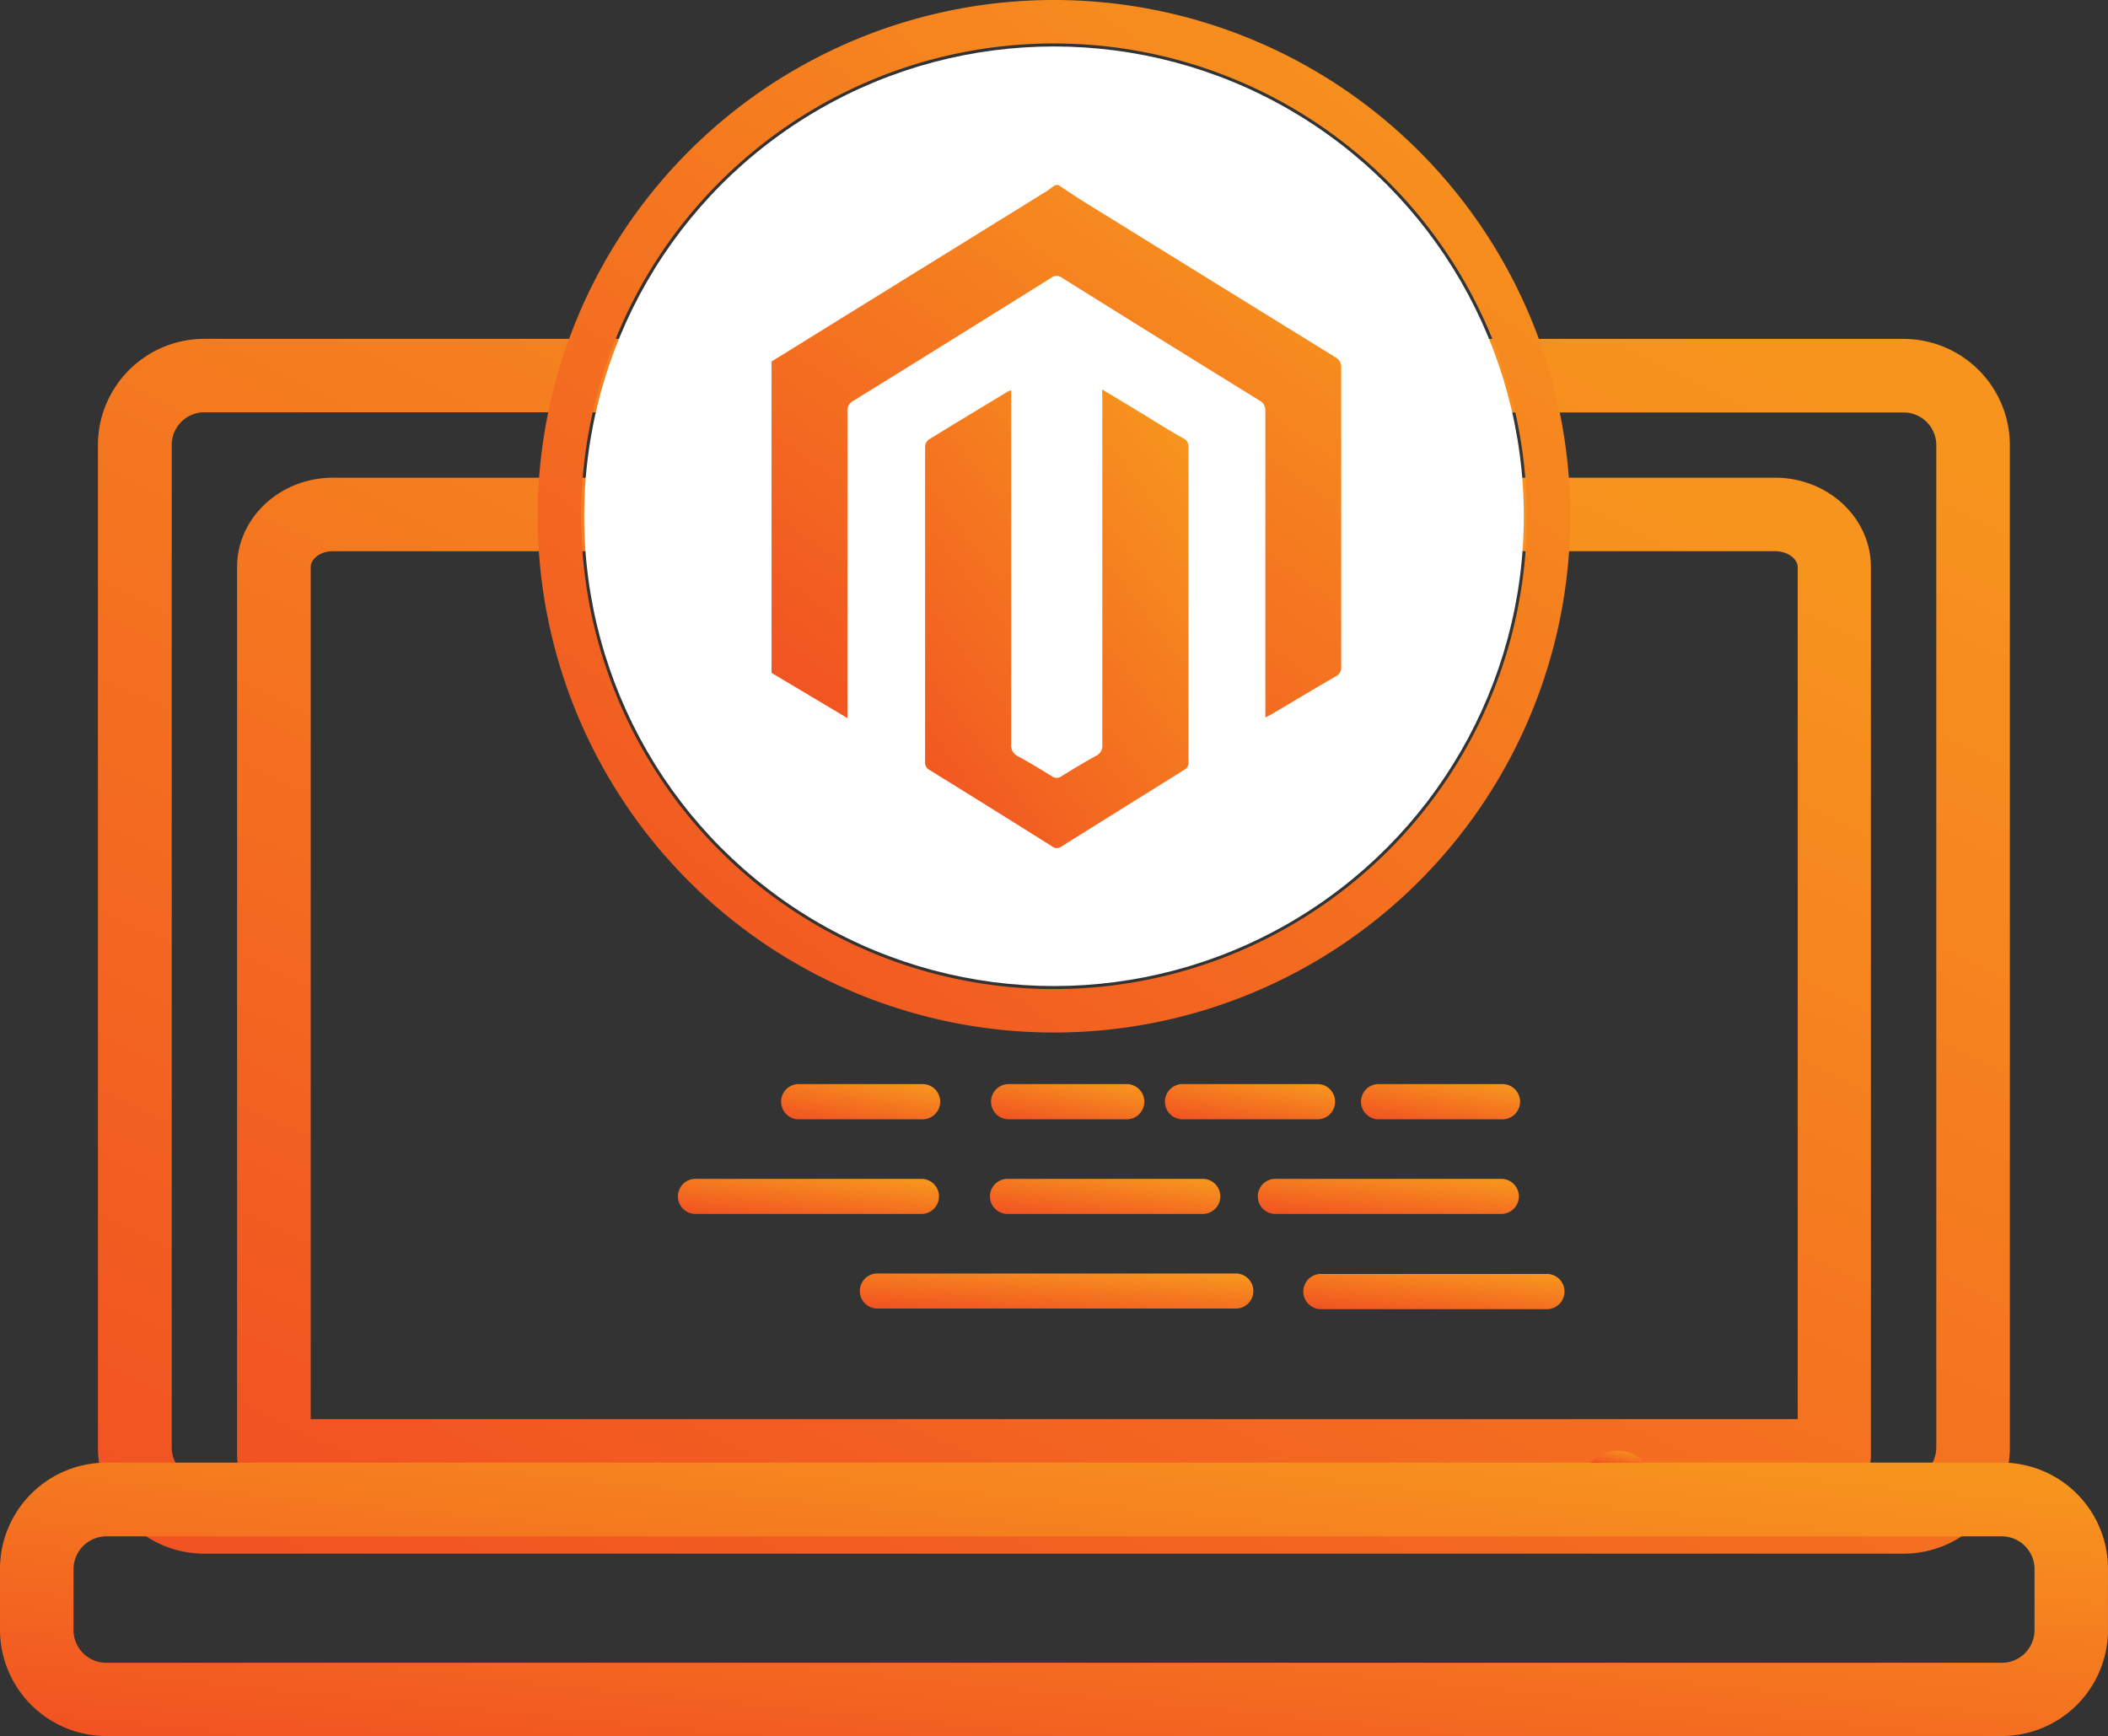 <svg id="Layer_2" data-name="Layer 2" xmlns="http://www.w3.org/2000/svg" xmlns:xlink="http://www.w3.org/1999/xlink" width="258.268" height="212.71" viewBox="0 0 258.268 212.71">
  <rect x="0" y="0" width="258.268" height="212.71" fill="#333333" stroke="none"/>
  <defs>
    <linearGradient id="linear-gradient" x1="-0.016" y1="1.569" x2="1.053" y2="0.166" gradientUnits="objectBoundingBox">
      <stop offset="0" stop-color="#ef3923"/>
      <stop offset="1" stop-color="#f7941e"/>
    </linearGradient>
  </defs>
  <g id="Illustration">
    <path id="Path_143" data-name="Path 143" d="M234.218,45H160.165a92.6,92.6,0,0,1,4.356,9.016h69.7a4,4,0,0,1,4.014,4V180.824a4.023,4.023,0,0,1-4.014,4.014H26.057a4.023,4.023,0,0,1-4.014-4.014V57.993a4,4,0,0,1,4.014-4H95.773a92.514,92.514,0,0,1,4.337-9H26.057A13.039,13.039,0,0,0,13,57.993V180.824a13.039,13.039,0,0,0,13.057,13.02H234.218a13.039,13.039,0,0,0,13.03-13.02V57.993A13.039,13.039,0,0,0,234.218,45Z" transform="translate(-1.004 -3.475)" fill="url(#linear-gradient)"/>
    <path id="Path_144" data-name="Path 144" d="M219.912,63.43h-51.02a77.948,77.948,0,0,1,2.288,9.006h48.732c1.615,0,2.768,1,2.768,1.919V178.787H40.5V74.356c0-.923,1.117-1.919,2.713-1.919H91.941a81.917,81.917,0,0,1,2.289-9.006H43.218c-6.459,0-11.738,4.918-11.738,10.926V183.3a4.494,4.494,0,0,0,4.512,4.494H227.137a4.494,4.494,0,0,0,4.512-4.494V74.356C231.649,68.348,226.389,63.43,219.912,63.43Z" transform="translate(-2.431 -4.898)" fill="url(#linear-gradient)"/>
    <path id="Path_145" data-name="Path 145" d="M245.266,227.707H13.02A13.03,13.03,0,0,1,0,214.7V207.23a13.039,13.039,0,0,1,13.02-13.02H245.266a13.02,13.02,0,0,1,13,13.02V214.7A13.011,13.011,0,0,1,245.266,227.707ZM13.02,203.244a4.033,4.033,0,0,0-4.014,4.014v7.475a4.014,4.014,0,0,0,4.014,4H245.266a4,4,0,0,0,4-4v-7.475a4.014,4.014,0,0,0-4-4.014Z" transform="translate(0 -14.997)" fill="url(#linear-gradient)"/>
    <path id="Path_146" data-name="Path 146" d="M214.845,192.63h-.351a4.531,4.531,0,0,0-3.054,1.19c-.111.1-.231.194-.36.3H217.8a4.494,4.494,0,0,0-2.953-1.486Z" transform="translate(-16.3 -14.875)" fill="url(#linear-gradient)"/>
    <path id="Path_147" data-name="Path 147" d="M134.647,0A63.257,63.257,0,1,0,197.9,63.257,63.257,63.257,0,0,0,134.647,0Zm0,121.189a57.932,57.932,0,1,1,57.932-57.932,57.932,57.932,0,0,1-57.932,57.932Z" transform="translate(-5.513)" fill="url(#linear-gradient)"/>
    <ellipse id="Ellipse_2" data-name="Ellipse 2" cx="57.563" cy="57.563" rx="57.563" ry="57.563" transform="translate(71.571 5.694)" fill="#fff"/>
    <path id="Path_148" data-name="Path 148" d="M120.9,148.259h-15.17a2.159,2.159,0,0,1,0-4.309H120.9a2.159,2.159,0,1,1,0,4.309Z" transform="translate(-8.009 -11.115)" fill="url(#linear-gradient)"/>
    <path id="Path_149" data-name="Path 149" d="M119.843,160.83H92.16a2.15,2.15,0,0,1,0-4.3h27.683a2.15,2.15,0,1,1,0,4.3Z" transform="translate(-6.951 -12.087)" fill="url(#linear-gradient)"/>
    <path id="Path_150" data-name="Path 150" d="M197.892,148.259H182.721a2.159,2.159,0,0,1,0-4.309h15.171a2.159,2.159,0,1,1,0,4.309Z" transform="translate(-13.954 -11.115)" fill="url(#linear-gradient)"/>
    <path id="Path_151" data-name="Path 151" d="M173.218,148.259h-16.25a2.159,2.159,0,1,1,0-4.309h16.25a2.159,2.159,0,1,1,0,4.309Z" transform="translate(-11.943 -11.115)" fill="url(#linear-gradient)"/>
    <path id="Path_152" data-name="Path 152" d="M148.061,148.259H133.6a2.159,2.159,0,0,1,0-4.309h14.46a2.159,2.159,0,1,1,0,4.309Z" transform="translate(-10.161 -11.115)" fill="url(#linear-gradient)"/>
    <path id="Path_153" data-name="Path 153" d="M196.833,160.83H169.15a2.15,2.15,0,0,1,0-4.3h27.683a2.15,2.15,0,0,1,0,4.3Z" transform="translate(-12.896 -12.087)" fill="url(#linear-gradient)"/>
    <path id="Path_154" data-name="Path 154" d="M202.745,173.469H175.061a2.159,2.159,0,0,1,0-4.309h27.683a2.159,2.159,0,1,1,0,4.309Z" transform="translate(-13.362 -13.062)" fill="url(#linear-gradient)"/>
    <path id="Path_155" data-name="Path 155" d="M157.509,160.83H133.59a2.15,2.15,0,0,1,0-4.3h23.918a2.15,2.15,0,0,1,0,4.3Z" transform="translate(-10.15 -12.087)" fill="url(#linear-gradient)"/>
    <path id="Path_156" data-name="Path 156" d="M160.087,173.391H116.448a2.15,2.15,0,1,1,0-4.291h43.638a2.15,2.15,0,1,1,0,4.291Z" transform="translate(-8.815 -13.058)" fill="url(#linear-gradient)"/>
    <path id="Path_157" data-name="Path 157" d="M137.543,24.55c1.172.766,2.335,1.55,3.525,2.288q15.226,9.431,30.452,18.834A1.347,1.347,0,0,1,172.23,47V83.534a1.218,1.218,0,0,1-.683,1.246c-2.658,1.532-5.288,3.119-7.927,4.678-.185.111-.378.194-.683.341V52.289a1.338,1.338,0,0,0-.72-1.32q-12.1-7.475-24.158-15.014a1.107,1.107,0,0,0-1.393,0q-12.051,7.539-24.158,15.023a1.384,1.384,0,0,0-.775,1.366q0,18.188,0,36.376v1.163l-9.292-5.537V46.189l33.515-20.753c.415-.249.794-.554,1.2-.84Z" transform="translate(-7.91 -1.896)" fill="url(#linear-gradient)"/>
    <path id="Path_158" data-name="Path 158" d="M144.514,51.71,150,55.023c1.486.923,2.971,1.846,4.475,2.695a1.061,1.061,0,0,1,.618,1.034V97.36a1.006,1.006,0,0,1-.554.987q-7.5,4.669-14.986,9.348a.923.923,0,0,1-1.181,0q-7.475-4.7-14.986-9.348a1.024,1.024,0,0,1-.563-.987V58.751a1.172,1.172,0,0,1,.4-.867c3.248-2,6.515-3.968,9.781-5.943a1.486,1.486,0,0,1,.369-.12V95.164a1.467,1.467,0,0,0,.84,1.5c1.412.757,2.768,1.6,4.143,2.436a.969.969,0,0,0,1.19,0c1.384-.858,2.768-1.7,4.217-2.492a1.347,1.347,0,0,0,.775-1.366V52.983Z" transform="translate(-9.484 -3.993)" fill="url(#linear-gradient)"/>
  </g>
</svg>
